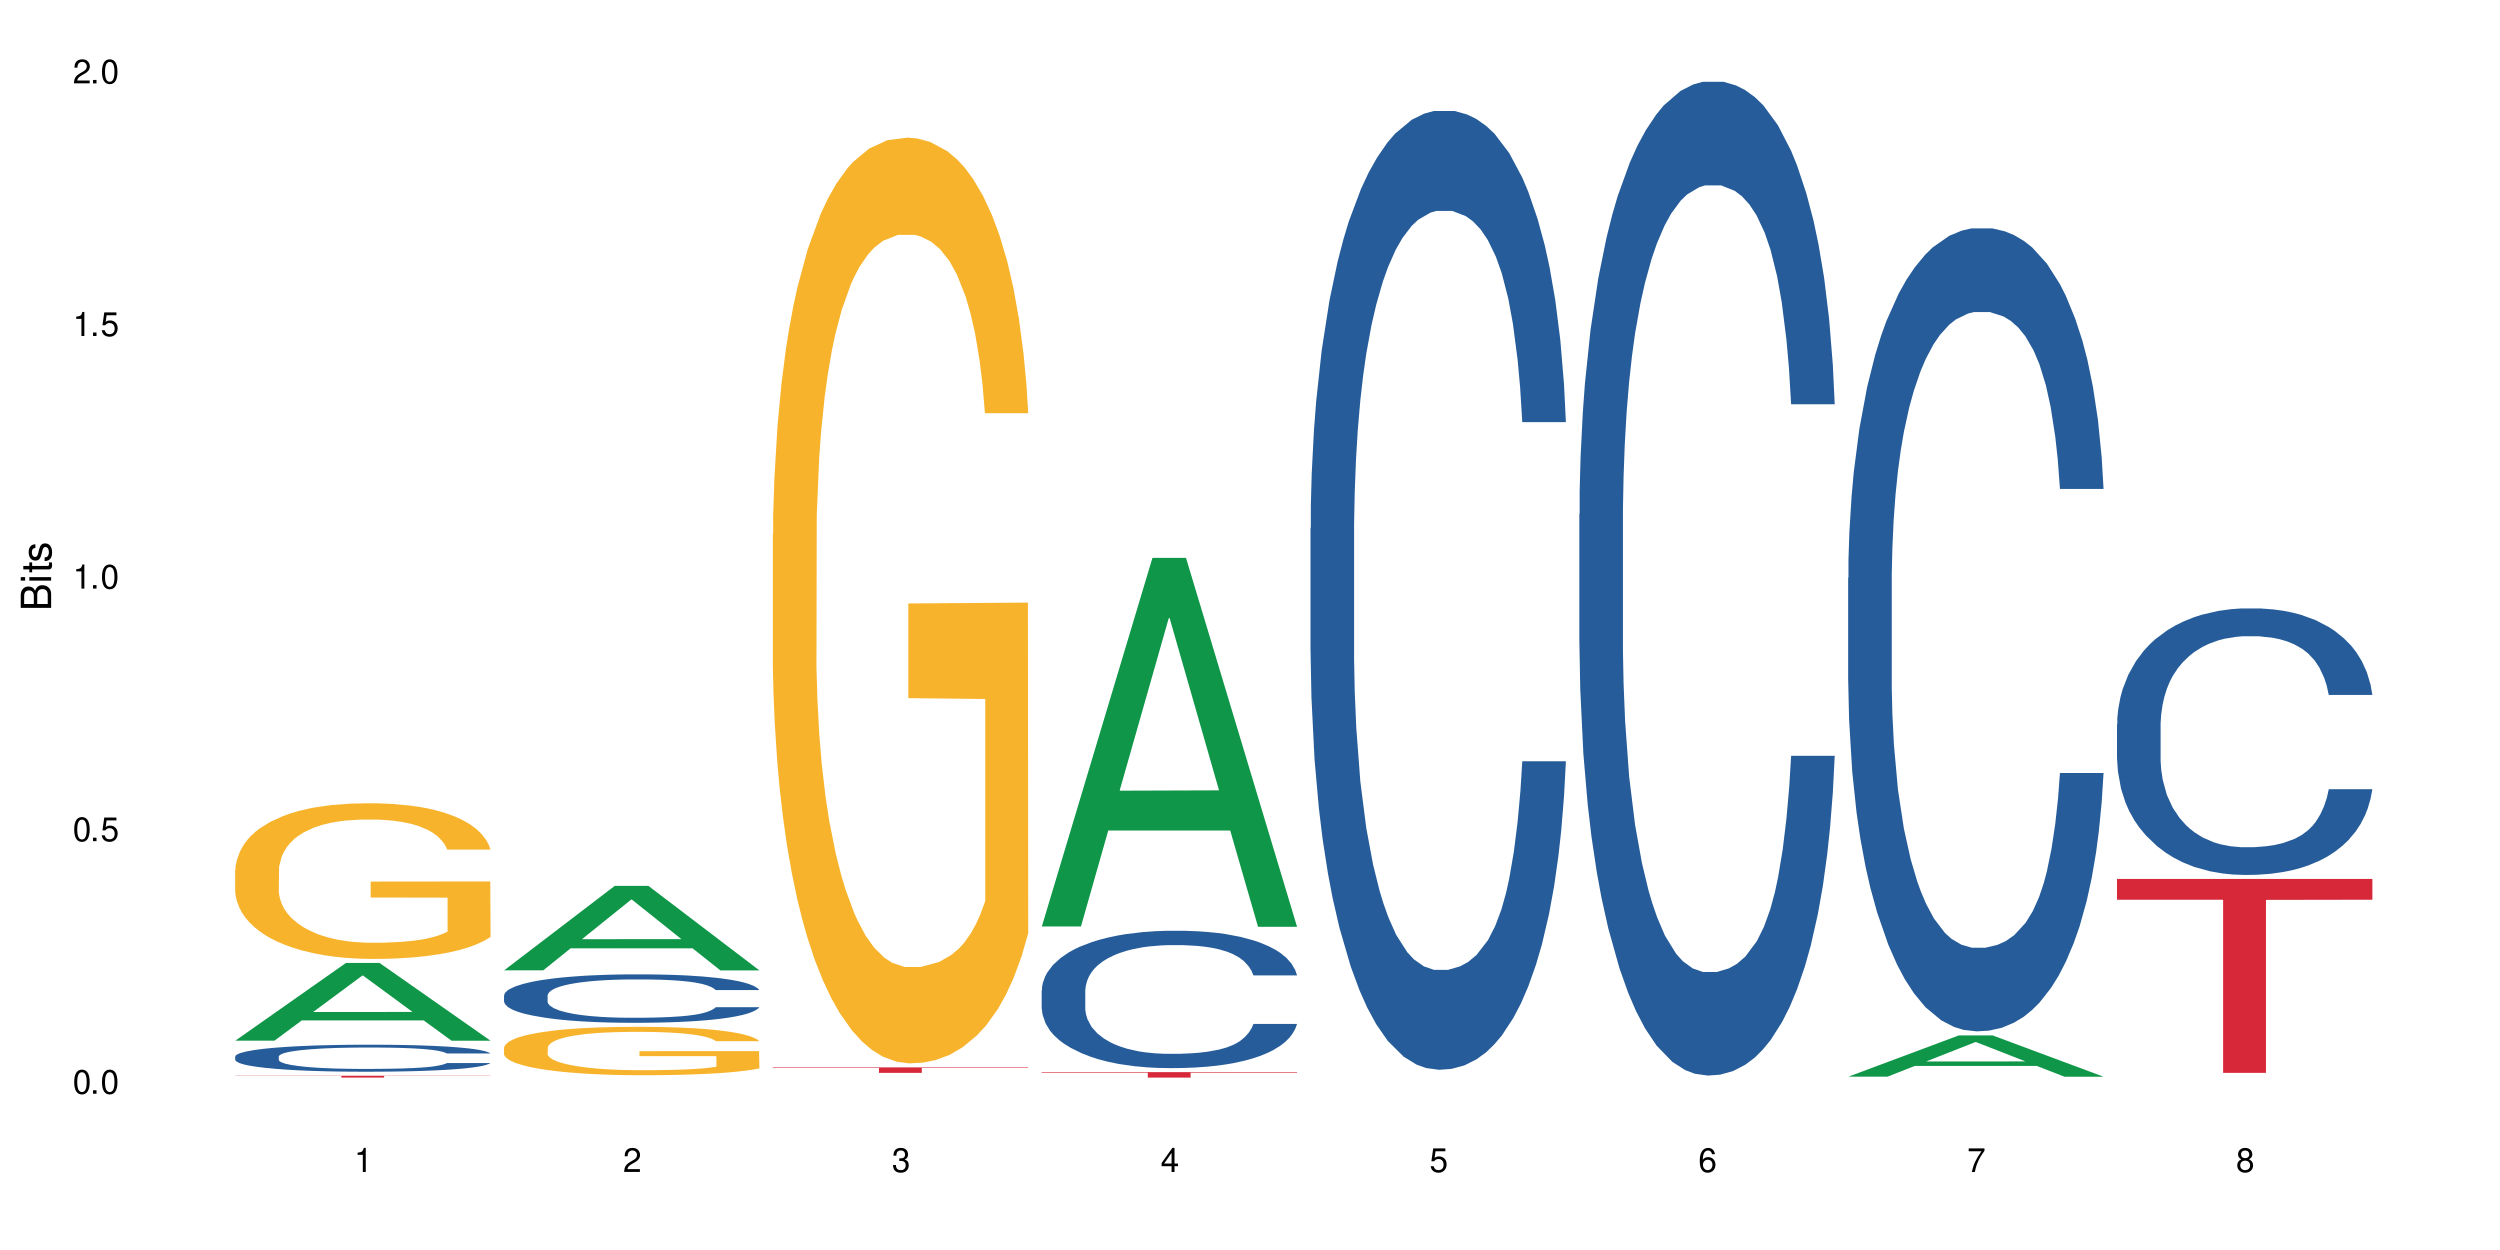 <?xml version="1.0" encoding="UTF-8"?>
<svg xmlns="http://www.w3.org/2000/svg" xmlns:xlink="http://www.w3.org/1999/xlink" width="720" height="360" viewBox="0 0 720 360">
<defs>
<g>
<g id="glyph-0-0">
</g>
<g id="glyph-0-1">
<path d="M 2.641 -6.938 C 2 -6.938 1.422 -6.656 1.078 -6.172 C 0.641 -5.562 0.406 -4.641 0.406 -3.359 C 0.406 -1.016 1.188 0.219 2.641 0.219 C 4.078 0.219 4.859 -1.016 4.859 -3.297 C 4.859 -4.641 4.656 -5.547 4.203 -6.172 C 3.844 -6.656 3.281 -6.938 2.641 -6.938 Z M 2.641 -6.188 C 3.547 -6.188 4 -5.25 4 -3.375 C 4 -1.406 3.562 -0.484 2.625 -0.484 C 1.734 -0.484 1.281 -1.438 1.281 -3.344 C 1.281 -5.25 1.734 -6.188 2.641 -6.188 Z M 2.641 -6.188 "/>
</g>
<g id="glyph-0-2">
<path d="M 1.828 -1 L 0.828 -1 L 0.828 0 L 1.828 0 Z M 1.828 -1 "/>
</g>
<g id="glyph-0-3">
<path d="M 4.562 -6.797 L 1.062 -6.797 L 0.547 -3.094 L 1.328 -3.094 C 1.719 -3.562 2.047 -3.734 2.578 -3.734 C 3.484 -3.734 4.062 -3.109 4.062 -2.094 C 4.062 -1.125 3.484 -0.531 2.578 -0.531 C 1.828 -0.531 1.375 -0.906 1.188 -1.672 L 0.328 -1.672 C 0.453 -1.109 0.547 -0.844 0.75 -0.594 C 1.125 -0.078 1.828 0.219 2.594 0.219 C 3.969 0.219 4.922 -0.781 4.922 -2.219 C 4.922 -3.562 4.031 -4.484 2.719 -4.484 C 2.25 -4.484 1.859 -4.359 1.469 -4.062 L 1.734 -5.969 L 4.562 -5.969 Z M 4.562 -6.797 "/>
</g>
<g id="glyph-0-4">
<path d="M 2.484 -4.938 L 2.484 0 L 3.328 0 L 3.328 -6.938 L 2.766 -6.938 C 2.469 -5.875 2.281 -5.734 0.984 -5.562 L 0.984 -4.938 Z M 2.484 -4.938 "/>
</g>
<g id="glyph-0-5">
<path d="M 4.859 -0.828 L 1.281 -0.828 C 1.359 -1.406 1.672 -1.781 2.5 -2.281 L 3.469 -2.828 C 4.406 -3.344 4.906 -4.062 4.906 -4.906 C 4.906 -5.484 4.672 -6.031 4.266 -6.406 C 3.859 -6.766 3.375 -6.938 2.719 -6.938 C 1.859 -6.938 1.219 -6.625 0.844 -6.031 C 0.609 -5.672 0.5 -5.234 0.484 -4.531 L 1.328 -4.531 C 1.359 -5.016 1.406 -5.281 1.531 -5.516 C 1.75 -5.938 2.188 -6.203 2.703 -6.203 C 3.469 -6.203 4.031 -5.641 4.031 -4.891 C 4.031 -4.344 3.719 -3.859 3.125 -3.516 L 2.234 -3 C 0.812 -2.172 0.406 -1.531 0.328 -0.016 L 4.859 -0.016 Z M 4.859 -0.828 "/>
</g>
<g id="glyph-0-6">
<path d="M 2.125 -3.188 L 2.578 -3.188 C 3.5 -3.188 3.984 -2.766 3.984 -1.922 C 3.984 -1.062 3.469 -0.531 2.594 -0.531 C 1.656 -0.531 1.203 -1 1.156 -2.016 L 0.312 -2.016 C 0.344 -1.453 0.438 -1.094 0.609 -0.781 C 0.953 -0.109 1.625 0.219 2.547 0.219 C 3.953 0.219 4.859 -0.625 4.859 -1.938 C 4.859 -2.828 4.516 -3.297 3.703 -3.594 C 4.344 -3.844 4.656 -4.328 4.656 -5.031 C 4.656 -6.219 3.875 -6.938 2.578 -6.938 C 1.203 -6.938 0.484 -6.172 0.453 -4.703 L 1.297 -4.703 C 1.312 -5.125 1.344 -5.359 1.453 -5.578 C 1.641 -5.969 2.062 -6.203 2.594 -6.203 C 3.344 -6.203 3.797 -5.75 3.797 -5 C 3.797 -4.516 3.609 -4.219 3.25 -4.047 C 3.016 -3.953 2.703 -3.922 2.125 -3.906 Z M 2.125 -3.188 "/>
</g>
<g id="glyph-0-7">
<path d="M 3.141 -1.672 L 3.141 0 L 3.984 0 L 3.984 -1.672 L 4.984 -1.672 L 4.984 -2.438 L 3.984 -2.438 L 3.984 -6.938 L 3.359 -6.938 L 0.266 -2.578 L 0.266 -1.672 Z M 3.141 -2.438 L 1 -2.438 L 3.141 -5.5 Z M 3.141 -2.438 "/>
</g>
<g id="glyph-0-8">
<path d="M 4.781 -5.125 C 4.609 -6.266 3.891 -6.938 2.844 -6.938 C 2.094 -6.938 1.422 -6.578 1.031 -5.953 C 0.594 -5.266 0.406 -4.422 0.406 -3.172 C 0.406 -2 0.578 -1.25 0.984 -0.641 C 1.359 -0.078 1.953 0.219 2.703 0.219 C 3.984 0.219 4.922 -0.75 4.922 -2.094 C 4.922 -3.375 4.062 -4.281 2.844 -4.281 C 2.172 -4.281 1.641 -4.031 1.281 -3.516 C 1.281 -5.234 1.828 -6.188 2.797 -6.188 C 3.391 -6.188 3.797 -5.797 3.938 -5.125 Z M 2.734 -3.531 C 3.547 -3.531 4.062 -2.953 4.062 -2.031 C 4.062 -1.156 3.484 -0.531 2.703 -0.531 C 1.922 -0.531 1.328 -1.188 1.328 -2.078 C 1.328 -2.938 1.906 -3.531 2.734 -3.531 Z M 2.734 -3.531 "/>
</g>
<g id="glyph-0-9">
<path d="M 4.984 -6.797 L 0.438 -6.797 L 0.438 -5.969 L 4.109 -5.969 C 2.5 -3.656 1.828 -2.234 1.328 0 L 2.219 0 C 2.594 -2.172 3.453 -4.047 4.984 -6.094 Z M 4.984 -6.797 "/>
</g>
<g id="glyph-0-10">
<path d="M 3.75 -3.656 C 4.469 -4.094 4.688 -4.438 4.688 -5.078 C 4.688 -6.172 3.844 -6.938 2.641 -6.938 C 1.438 -6.938 0.594 -6.172 0.594 -5.094 C 0.594 -4.438 0.812 -4.094 1.516 -3.656 C 0.734 -3.266 0.359 -2.703 0.359 -1.922 C 0.359 -0.656 1.281 0.219 2.641 0.219 C 3.984 0.219 4.922 -0.656 4.922 -1.922 C 4.922 -2.703 4.531 -3.266 3.75 -3.656 Z M 2.641 -6.188 C 3.359 -6.188 3.812 -5.75 3.812 -5.062 C 3.812 -4.406 3.344 -3.984 2.641 -3.984 C 1.922 -3.984 1.453 -4.406 1.453 -5.078 C 1.453 -5.75 1.922 -6.188 2.641 -6.188 Z M 2.641 -3.266 C 3.484 -3.266 4.062 -2.719 4.062 -1.906 C 4.062 -1.078 3.484 -0.531 2.625 -0.531 C 1.797 -0.531 1.219 -1.094 1.219 -1.906 C 1.219 -2.719 1.781 -3.266 2.641 -3.266 Z M 2.641 -3.266 "/>
</g>
<g id="glyph-1-0">
</g>
<g id="glyph-1-1">
<path d="M 0 -0.953 L 0 -4.891 C 0 -5.719 -0.234 -6.344 -0.734 -6.797 C -1.188 -7.234 -1.812 -7.469 -2.5 -7.469 C -3.547 -7.469 -4.188 -7 -4.625 -5.875 C -4.984 -6.688 -5.625 -7.094 -6.531 -7.094 C -7.172 -7.094 -7.734 -6.859 -8.141 -6.391 C -8.562 -5.922 -8.75 -5.344 -8.75 -4.5 L -8.75 -0.953 Z M -4.984 -2.062 L -7.766 -2.062 L -7.766 -4.219 C -7.766 -4.844 -7.688 -5.203 -7.453 -5.5 C -7.219 -5.812 -6.859 -5.969 -6.375 -5.969 C -5.891 -5.969 -5.531 -5.812 -5.297 -5.5 C -5.062 -5.203 -4.984 -4.844 -4.984 -4.219 Z M -0.984 -2.062 L -4 -2.062 L -4 -4.781 C -4 -5.766 -3.438 -6.359 -2.484 -6.359 C -1.547 -6.359 -0.984 -5.766 -0.984 -4.781 Z M -0.984 -2.062 "/>
</g>
<g id="glyph-1-2">
<path d="M -6.281 -1.797 L -6.281 -0.797 L 0 -0.797 L 0 -1.797 Z M -8.75 -1.797 L -8.75 -0.797 L -7.484 -0.797 L -7.484 -1.797 Z M -8.75 -1.797 "/>
</g>
<g id="glyph-1-3">
<path d="M -6.281 -3.047 L -6.281 -2.016 L -8.016 -2.016 L -8.016 -1.016 L -6.281 -1.016 L -6.281 -0.172 L -5.469 -0.172 L -5.469 -1.016 L -0.719 -1.016 C -0.078 -1.016 0.281 -1.453 0.281 -2.234 C 0.281 -2.5 0.25 -2.719 0.188 -3.047 L -0.641 -3.047 C -0.609 -2.906 -0.594 -2.766 -0.594 -2.562 C -0.594 -2.141 -0.719 -2.016 -1.156 -2.016 L -5.469 -2.016 L -5.469 -3.047 Z M -6.281 -3.047 "/>
</g>
<g id="glyph-1-4">
<path d="M -4.531 -5.25 C -5.766 -5.25 -6.469 -4.422 -6.469 -2.969 C -6.469 -1.516 -5.719 -0.562 -4.547 -0.562 C -3.562 -0.562 -3.094 -1.062 -2.734 -2.562 L -2.516 -3.484 C -2.344 -4.188 -2.094 -4.469 -1.641 -4.469 C -1.047 -4.469 -0.641 -3.875 -0.641 -3 C -0.641 -2.453 -0.797 -2 -1.062 -1.75 C -1.25 -1.594 -1.422 -1.531 -1.875 -1.469 L -1.875 -0.406 C -0.422 -0.453 0.281 -1.266 0.281 -2.922 C 0.281 -4.5 -0.5 -5.516 -1.719 -5.516 C -2.656 -5.516 -3.172 -4.984 -3.469 -3.734 L -3.703 -2.766 C -3.891 -1.953 -4.156 -1.609 -4.594 -1.609 C -5.188 -1.609 -5.547 -2.125 -5.547 -2.938 C -5.547 -3.75 -5.203 -4.172 -4.531 -4.203 Z M -4.531 -5.25 "/>
</g>
</g>
</defs>
<rect x="-72" y="-36" width="864" height="432" fill="rgb(100%, 100%, 100%)" fill-opacity="1"/>
<path fill-rule="nonzero" fill="rgb(6.275%, 58.824%, 28.235%)" fill-opacity="1" d="M 67.73 299.711 L 67.809 299.688 L 99.637 277.324 L 109.301 277.324 L 141.281 299.73 L 130.047 299.73 L 122.031 293.883 L 86.906 293.883 L 79.047 299.711 L 67.73 299.711 L 90.285 291.461 L 118.809 291.441 L 104.586 280.984 L 104.43 280.965 L 104.27 281.027 L 90.207 291.441 L 90.285 291.461 Z M 67.73 299.711 "/>
<path fill-rule="nonzero" fill="rgb(14.51%, 36.078%, 60%)" fill-opacity="1" d="M 67.73 304.266 L 67.82 304.258 L 67.82 304.086 L 68.09 303.816 L 68.719 303.477 L 69.344 303.242 L 70.961 302.824 L 73.203 302.418 L 75.535 302.105 L 77.238 301.922 L 78.766 301.777 L 82.262 301.516 L 84.504 301.379 L 86.926 301.258 L 89.887 301.137 L 92.039 301.066 L 96.883 300.953 L 100.469 300.902 L 103.25 300.883 L 109.262 300.883 L 112.848 300.91 L 115.449 300.945 L 118.32 301.004 L 120.742 301.066 L 124.957 301.223 L 128.727 301.422 L 130.43 301.535 L 133.121 301.758 L 135.184 301.969 L 136.617 302.156 L 138.234 302.418 L 139.668 302.738 L 140.746 303.102 L 141.281 303.406 L 128.727 303.406 L 128.098 303.121 L 127.379 302.902 L 126.035 302.609 L 124.688 302.402 L 122.805 302.195 L 121.102 302.062 L 118.77 301.926 L 116.707 301.844 L 114.555 301.777 L 112.488 301.734 L 108.543 301.691 L 103.969 301.691 L 102.266 301.707 L 98.766 301.766 L 96.883 301.812 L 94.191 301.914 L 92.309 302.004 L 90.066 302.148 L 88.539 302.27 L 86.656 302.453 L 85.312 302.617 L 83.785 302.852 L 82.891 303.027 L 82.082 303.227 L 81.363 303.461 L 80.828 303.711 L 80.469 303.973 L 80.289 304.23 L 80.289 305.332 L 80.469 305.586 L 80.918 305.887 L 82.082 306.32 L 83.785 306.695 L 85.762 306.992 L 87.645 307.207 L 88.719 307.305 L 90.156 307.418 L 92.398 307.562 L 95.629 307.703 L 97.512 307.762 L 100.383 307.816 L 103.34 307.848 L 107.289 307.848 L 110.785 307.816 L 113.117 307.781 L 115.539 307.727 L 118.859 307.605 L 120.922 307.492 L 122.715 307.355 L 124.062 307.223 L 124.957 307.105 L 126.305 306.887 L 127.379 306.645 L 128.188 306.398 L 128.727 306.156 L 141.281 306.156 L 140.746 306.438 L 139.938 306.715 L 139.129 306.922 L 137.875 307.172 L 136.441 307.391 L 134.375 307.641 L 132.672 307.805 L 130.43 307.98 L 128.367 308.117 L 126.125 308.238 L 122.805 308.379 L 120.652 308.449 L 118.32 308.516 L 115.539 308.57 L 112.043 308.621 L 108.273 308.648 L 104.777 308.656 L 101.008 308.641 L 98.227 308.613 L 94.551 308.551 L 89.977 308.422 L 86.656 308.285 L 84.055 308.152 L 81.812 308.008 L 79.301 307.816 L 76.074 307.504 L 74.098 307.262 L 72.754 307.062 L 71.23 306.789 L 70.152 306.539 L 68.898 306.141 L 68 305.637 L 67.73 305.246 Z M 67.73 304.266 "/>
<path fill-rule="nonzero" fill="rgb(96.863%, 70.196%, 16.863%)" fill-opacity="1" d="M 67.73 250.539 L 67.82 250.496 L 67.82 249.676 L 68.18 247.836 L 69.078 245.297 L 70.242 243.207 L 71.5 241.57 L 72.305 240.711 L 73.652 239.48 L 74.816 238.578 L 77.777 236.738 L 81.543 235.016 L 83.609 234.281 L 85.941 233.582 L 89.258 232.805 L 90.785 232.52 L 95.449 231.863 L 100.738 231.453 L 106.57 231.332 L 109.262 231.371 L 112.938 231.535 L 117.961 231.988 L 120.832 232.395 L 123.074 232.805 L 125.406 233.34 L 128.277 234.156 L 130.969 235.141 L 133.121 236.121 L 135.273 237.352 L 137.066 238.66 L 138.594 240.094 L 139.938 241.816 L 140.746 243.25 L 141.281 244.68 L 128.816 244.68 L 128.098 243.25 L 127.289 242.141 L 125.945 240.793 L 124.598 239.809 L 123.254 239.031 L 120.742 237.965 L 118.59 237.309 L 115.898 236.738 L 113.297 236.367 L 110.336 236.121 L 108.543 236.039 L 103.789 236.039 L 99.484 236.328 L 96.973 236.656 L 95.18 236.984 L 92.668 237.598 L 91.141 238.09 L 90.246 238.414 L 87.555 239.684 L 85.762 240.832 L 84.773 241.609 L 83.52 242.84 L 82.621 243.945 L 81.633 245.582 L 81.098 246.812 L 80.379 249.594 L 80.289 256.965 L 80.559 258.523 L 81.098 260.203 L 81.812 261.676 L 82.891 263.23 L 83.965 264.418 L 85.852 266.016 L 87.465 267.082 L 88.719 267.777 L 91.141 268.883 L 92.129 269.25 L 94.461 269.988 L 96.883 270.562 L 99.844 271.055 L 102.086 271.301 L 105.672 271.504 L 110.246 271.504 L 115.629 271.258 L 119.039 270.93 L 121.371 270.602 L 122.895 270.316 L 124.777 269.867 L 126.125 269.457 L 127.379 269.004 L 128.906 268.309 L 128.906 258.523 L 106.75 258.48 L 106.75 253.895 L 141.195 253.855 L 141.281 269.867 L 139.398 270.973 L 137.066 272.035 L 134.824 272.855 L 132.492 273.551 L 129.176 274.328 L 126.484 274.82 L 122.355 275.395 L 118.59 275.762 L 114.645 276.008 L 111.145 276.133 L 107.02 276.172 L 103.34 276.09 L 99.395 275.844 L 96.254 275.516 L 93.383 275.105 L 90.516 274.574 L 86.926 273.715 L 84.594 273.02 L 82.172 272.16 L 79.75 271.137 L 77.598 270.031 L 76.164 269.168 L 74.727 268.188 L 73.203 266.957 L 71.766 265.566 L 70.691 264.297 L 69.703 262.863 L 68.988 261.512 L 68.27 259.668 L 67.91 258.195 L 67.73 256.926 Z M 67.73 250.539 "/>
<path fill-rule="nonzero" fill="rgb(83.922%, 15.686%, 22.353%)" fill-opacity="1" d="M 67.73 309.809 L 141.281 309.809 L 141.281 309.867 L 110.629 309.867 L 110.629 310.344 L 98.297 310.344 L 98.297 309.867 L 67.73 309.867 Z M 67.73 309.809 "/>
<path fill-rule="nonzero" fill="rgb(6.275%, 58.824%, 28.235%)" fill-opacity="1" d="M 145.156 279.449 L 145.234 279.426 L 177.059 255.121 L 186.723 255.121 L 218.707 279.473 L 207.469 279.473 L 199.453 273.117 L 164.328 273.117 L 156.469 279.449 L 145.156 279.449 L 167.707 270.488 L 196.23 270.465 L 182.008 259.102 L 181.852 259.078 L 181.695 259.148 L 167.629 270.465 L 167.707 270.488 Z M 145.156 279.449 "/>
<path fill-rule="nonzero" fill="rgb(14.51%, 36.078%, 60%)" fill-opacity="1" d="M 145.156 286.691 L 145.242 286.68 L 145.242 286.371 L 145.512 285.887 L 146.141 285.277 L 146.77 284.855 L 148.383 284.105 L 150.625 283.379 L 152.957 282.816 L 154.664 282.484 L 156.188 282.23 L 159.684 281.758 L 161.93 281.516 L 164.352 281.301 L 167.309 281.082 L 169.461 280.953 L 174.305 280.75 L 177.895 280.66 L 180.676 280.625 L 186.684 280.625 L 190.273 280.676 L 192.875 280.738 L 195.742 280.84 L 198.164 280.953 L 202.383 281.234 L 206.148 281.594 L 207.852 281.797 L 210.543 282.191 L 212.605 282.574 L 214.043 282.906 L 215.656 283.379 L 217.094 283.949 L 218.168 284.602 L 218.707 285.148 L 206.148 285.148 L 205.52 284.641 L 204.805 284.242 L 203.457 283.723 L 202.113 283.352 L 200.23 282.98 L 198.523 282.738 L 196.191 282.496 L 194.129 282.344 L 191.977 282.23 L 189.914 282.152 L 185.969 282.078 L 181.391 282.078 L 179.688 282.102 L 176.191 282.203 L 174.305 282.293 L 171.613 282.473 L 169.73 282.637 L 167.488 282.895 L 165.965 283.109 L 164.082 283.441 L 162.734 283.734 L 161.211 284.156 L 160.312 284.473 L 159.508 284.832 L 158.789 285.25 L 158.25 285.695 L 157.891 286.168 L 157.711 286.629 L 157.711 288.602 L 157.891 289.062 L 158.34 289.598 L 159.508 290.375 L 161.211 291.051 L 163.184 291.586 L 165.066 291.969 L 166.145 292.148 L 167.578 292.352 L 169.82 292.605 L 173.051 292.859 L 174.934 292.961 L 177.805 293.066 L 180.766 293.117 L 184.711 293.117 L 188.211 293.066 L 190.543 293 L 192.965 292.898 L 196.281 292.684 L 198.344 292.477 L 200.141 292.234 L 201.484 291.992 L 202.383 291.789 L 203.727 291.395 L 204.805 290.961 L 205.609 290.516 L 206.148 290.082 L 218.707 290.082 L 218.168 290.594 L 217.359 291.09 L 216.555 291.457 L 215.297 291.906 L 213.863 292.301 L 211.801 292.746 L 210.094 293.039 L 207.852 293.359 L 205.789 293.602 L 203.547 293.816 L 200.23 294.07 L 198.074 294.199 L 195.742 294.312 L 192.965 294.418 L 189.465 294.504 L 185.699 294.555 L 182.199 294.57 L 178.434 294.543 L 175.652 294.492 L 171.973 294.379 L 167.398 294.148 L 164.082 293.906 L 161.48 293.664 L 159.238 293.41 L 156.727 293.066 L 153.496 292.504 L 151.523 292.07 L 150.176 291.715 L 148.652 291.215 L 147.574 290.77 L 146.32 290.055 L 145.422 289.152 L 145.156 288.449 Z M 145.156 286.691 "/>
<path fill-rule="nonzero" fill="rgb(96.863%, 70.196%, 16.863%)" fill-opacity="1" d="M 145.156 301.695 L 145.242 301.68 L 145.242 301.426 L 145.602 300.852 L 146.5 300.062 L 147.664 299.414 L 148.922 298.906 L 149.73 298.637 L 151.074 298.254 L 152.242 297.977 L 155.199 297.402 L 158.969 296.867 L 161.031 296.637 L 163.363 296.422 L 166.684 296.18 L 168.207 296.09 L 172.871 295.887 L 178.164 295.758 L 183.992 295.723 L 186.684 295.734 L 190.363 295.785 L 195.387 295.926 L 198.254 296.051 L 200.496 296.18 L 202.828 296.344 L 205.699 296.598 L 208.391 296.906 L 210.543 297.211 L 212.695 297.594 L 214.492 298 L 216.016 298.445 L 217.359 298.98 L 218.168 299.426 L 218.707 299.871 L 206.238 299.871 L 205.52 299.426 L 204.715 299.082 L 203.367 298.664 L 202.023 298.355 L 200.676 298.113 L 198.164 297.785 L 196.012 297.582 L 193.32 297.402 L 190.723 297.289 L 187.762 297.211 L 185.969 297.184 L 181.211 297.184 L 176.906 297.273 L 174.395 297.375 L 172.602 297.477 L 170.09 297.668 L 168.566 297.82 L 167.668 297.926 L 164.977 298.32 L 163.184 298.676 L 162.195 298.918 L 160.941 299.301 L 160.043 299.645 L 159.059 300.152 L 158.52 300.535 L 157.801 301.402 L 157.711 303.691 L 157.98 304.176 L 158.52 304.699 L 159.238 305.156 L 160.312 305.641 L 161.391 306.012 L 163.273 306.508 L 164.887 306.84 L 166.145 307.055 L 168.566 307.398 L 169.551 307.516 L 171.883 307.742 L 174.305 307.922 L 177.266 308.074 L 179.508 308.152 L 183.098 308.215 L 187.672 308.215 L 193.055 308.137 L 196.461 308.035 L 198.793 307.934 L 200.32 307.844 L 202.203 307.703 L 203.547 307.578 L 204.805 307.438 L 206.328 307.223 L 206.328 304.176 L 184.172 304.164 L 184.172 302.738 L 218.617 302.727 L 218.707 307.703 L 216.824 308.047 L 214.492 308.379 L 212.25 308.633 L 209.918 308.852 L 206.598 309.094 L 203.906 309.246 L 199.781 309.426 L 196.012 309.539 L 192.066 309.613 L 188.566 309.652 L 184.441 309.668 L 180.766 309.641 L 176.816 309.562 L 173.68 309.461 L 170.809 309.336 L 167.938 309.168 L 164.352 308.902 L 162.016 308.684 L 159.594 308.418 L 157.172 308.098 L 155.02 307.754 L 153.586 307.488 L 152.152 307.184 L 150.625 306.801 L 149.191 306.367 L 148.113 305.973 L 147.129 305.527 L 146.41 305.105 L 145.691 304.535 L 145.332 304.074 L 145.156 303.68 Z M 145.156 301.695 "/>
<path fill-rule="nonzero" fill="rgb(96.863%, 70.196%, 16.863%)" fill-opacity="1" d="M 222.578 153.828 L 222.668 153.586 L 222.668 148.715 L 223.027 137.758 L 223.922 122.66 L 225.09 110.242 L 226.344 100.504 L 227.152 95.391 L 228.496 88.086 L 229.664 82.73 L 232.625 71.773 L 236.391 61.547 L 238.453 57.164 L 240.785 53.023 L 244.105 48.398 L 245.629 46.691 L 250.293 42.797 L 255.586 40.363 L 261.418 39.633 L 264.109 39.875 L 267.785 40.848 L 272.809 43.527 L 275.68 45.961 L 277.922 48.398 L 280.254 51.562 L 283.125 56.434 L 285.816 62.277 L 287.969 68.121 L 290.121 75.426 L 291.914 83.215 L 293.438 91.738 L 294.785 101.965 L 295.59 110.488 L 296.129 119.008 L 283.66 119.008 L 282.945 110.488 L 282.137 103.914 L 280.793 95.879 L 279.445 90.035 L 278.102 85.406 L 275.59 79.078 L 273.438 75.18 L 270.746 71.773 L 268.145 69.582 L 265.184 68.121 L 263.391 67.633 L 258.637 67.633 L 254.332 69.336 L 251.82 71.285 L 250.023 73.234 L 247.512 76.887 L 245.988 79.809 L 245.094 81.754 L 242.402 89.305 L 240.605 96.121 L 239.621 100.746 L 238.363 108.051 L 237.469 114.625 L 236.48 124.367 L 235.941 131.672 L 235.227 148.227 L 235.137 192.059 L 235.406 201.309 L 235.941 211.293 L 236.66 220.059 L 237.738 229.312 L 238.812 236.371 L 240.695 245.867 L 242.312 252.199 L 243.566 256.34 L 245.988 262.914 L 246.977 265.105 L 249.309 269.488 L 251.73 272.895 L 254.691 275.816 L 256.934 277.277 L 260.52 278.496 L 265.094 278.496 L 270.477 277.035 L 273.887 275.086 L 276.219 273.141 L 277.742 271.434 L 279.625 268.758 L 280.973 266.32 L 282.227 263.645 L 283.75 259.504 L 283.75 201.309 L 261.598 201.066 L 261.598 173.793 L 296.039 173.551 L 296.129 268.758 L 294.246 275.332 L 291.914 281.66 L 289.672 286.531 L 287.34 290.672 L 284.02 295.297 L 281.328 298.219 L 277.203 301.629 L 273.438 303.82 L 269.488 305.281 L 265.992 306.012 L 261.867 306.254 L 258.188 305.766 L 254.242 304.305 L 251.102 302.359 L 248.23 299.922 L 245.359 296.758 L 241.773 291.645 L 239.441 287.504 L 237.02 282.391 L 234.598 276.305 L 232.445 269.73 L 231.008 264.617 L 229.574 258.773 L 228.051 251.469 L 226.613 243.191 L 225.539 235.641 L 224.551 227.121 L 223.832 219.086 L 223.117 208.129 L 222.758 199.363 L 222.578 191.812 Z M 222.578 153.828 "/>
<path fill-rule="nonzero" fill="rgb(83.922%, 15.686%, 22.353%)" fill-opacity="1" d="M 222.578 307.406 L 296.129 307.406 L 296.129 307.574 L 265.477 307.574 L 265.477 308.98 L 253.141 308.98 L 253.141 307.578 L 252.965 307.574 L 222.578 307.574 Z M 222.578 307.406 "/>
<path fill-rule="nonzero" fill="rgb(6.275%, 58.824%, 28.235%)" fill-opacity="1" d="M 300 266.828 L 300.078 266.727 L 331.906 160.668 L 341.57 160.668 L 373.555 266.926 L 362.316 266.926 L 354.301 239.191 L 319.176 239.191 L 311.316 266.828 L 300 266.828 L 322.555 227.715 L 351.078 227.617 L 336.855 178.031 L 336.699 177.93 L 336.543 178.23 L 322.477 227.617 L 322.555 227.715 Z M 300 266.828 "/>
<path fill-rule="nonzero" fill="rgb(14.51%, 36.078%, 60%)" fill-opacity="1" d="M 300 285.285 L 300.09 285.246 L 300.09 284.379 L 300.359 283.008 L 300.988 281.273 L 301.617 280.078 L 303.23 277.945 L 305.473 275.887 L 307.805 274.297 L 309.508 273.355 L 311.035 272.633 L 314.531 271.297 L 316.773 270.609 L 319.195 269.996 L 322.156 269.379 L 324.309 269.02 L 329.152 268.441 L 332.742 268.188 L 335.52 268.078 L 341.531 268.078 L 345.117 268.223 L 347.719 268.402 L 350.59 268.691 L 353.012 269.02 L 357.227 269.812 L 360.996 270.824 L 362.699 271.402 L 365.391 272.523 L 367.453 273.609 L 368.891 274.547 L 370.504 275.887 L 371.938 277.512 L 373.016 279.355 L 373.555 280.91 L 360.996 280.91 L 360.367 279.465 L 359.648 278.344 L 358.305 276.863 L 356.961 275.812 L 355.074 274.766 L 353.371 274.078 L 351.039 273.391 L 348.977 272.957 L 346.824 272.633 L 344.762 272.418 L 340.812 272.199 L 336.238 272.199 L 334.535 272.273 L 331.035 272.562 L 329.152 272.812 L 326.461 273.32 L 324.578 273.789 L 322.336 274.512 L 320.812 275.129 L 318.926 276.066 L 317.582 276.898 L 316.059 278.09 L 315.16 278.996 L 314.352 280.008 L 313.637 281.199 L 313.098 282.465 L 312.738 283.801 L 312.559 285.102 L 312.559 290.707 L 312.738 292.008 L 313.188 293.523 L 314.352 295.73 L 316.059 297.645 L 318.031 299.164 L 319.914 300.246 L 320.992 300.754 L 322.426 301.332 L 324.668 302.055 L 327.898 302.777 L 329.781 303.066 L 332.652 303.355 L 335.609 303.5 L 339.559 303.5 L 343.055 303.355 L 345.387 303.176 L 347.809 302.887 L 351.129 302.273 L 353.191 301.695 L 354.984 301.008 L 356.332 300.32 L 357.227 299.742 L 358.574 298.621 L 359.648 297.391 L 360.457 296.129 L 360.996 294.898 L 373.555 294.898 L 373.016 296.344 L 372.207 297.754 L 371.402 298.801 L 370.145 300.066 L 368.711 301.188 L 366.645 302.453 L 364.941 303.285 L 362.699 304.188 L 360.637 304.875 L 358.395 305.488 L 355.074 306.211 L 352.922 306.574 L 350.59 306.898 L 347.809 307.188 L 344.312 307.441 L 340.543 307.586 L 337.047 307.621 L 333.277 307.551 L 330.5 307.406 L 326.82 307.078 L 322.246 306.43 L 318.926 305.742 L 316.324 305.055 L 314.082 304.332 L 311.57 303.355 L 308.344 301.766 L 306.371 300.535 L 305.023 299.523 L 303.5 298.117 L 302.422 296.852 L 301.168 294.824 L 300.27 292.262 L 300 290.273 Z M 300 285.285 "/>
<path fill-rule="nonzero" fill="rgb(83.922%, 15.686%, 22.353%)" fill-opacity="1" d="M 300 308.773 L 373.555 308.773 L 373.555 308.941 L 342.898 308.941 L 342.898 310.344 L 330.566 310.344 L 330.566 308.945 L 330.387 308.941 L 300 308.941 Z M 300 308.773 "/>
<path fill-rule="nonzero" fill="rgb(14.51%, 36.078%, 60%)" fill-opacity="1" d="M 377.426 152.117 L 377.516 151.863 L 377.516 145.805 L 377.781 136.215 L 378.41 124.098 L 379.039 115.77 L 380.652 100.879 L 382.895 86.492 L 385.227 75.383 L 386.934 68.82 L 388.457 63.773 L 391.957 54.434 L 394.199 49.641 L 396.621 45.348 L 399.578 41.059 L 401.734 38.535 L 406.574 34.496 L 410.164 32.727 L 412.945 31.973 L 418.953 31.973 L 422.543 32.98 L 425.145 34.242 L 428.016 36.262 L 430.438 38.535 L 434.652 44.086 L 438.418 51.152 L 440.125 55.191 L 442.812 63.016 L 444.879 70.59 L 446.312 77.152 L 447.926 86.492 L 449.363 97.848 L 450.438 110.723 L 450.977 121.574 L 438.418 121.574 L 437.789 111.48 L 437.074 103.652 L 435.727 93.305 L 434.383 85.984 L 432.5 78.664 L 430.793 73.871 L 428.461 69.074 L 426.398 66.047 L 424.246 63.773 L 422.184 62.258 L 418.238 60.746 L 413.664 60.746 L 411.957 61.25 L 408.461 63.27 L 406.574 65.035 L 403.887 68.57 L 402 71.852 L 399.758 76.898 L 398.234 81.191 L 396.352 87.754 L 395.004 93.559 L 393.48 101.887 L 392.582 108.195 L 391.777 115.266 L 391.059 123.594 L 390.52 132.43 L 390.16 141.766 L 389.98 150.855 L 389.98 189.977 L 390.16 199.062 L 390.609 209.664 L 391.777 225.062 L 393.48 238.438 L 395.453 249.039 L 397.336 256.609 L 398.414 260.145 L 399.848 264.184 L 402.09 269.23 L 405.32 274.281 L 407.203 276.297 L 410.074 278.316 L 413.035 279.328 L 416.98 279.328 L 420.48 278.316 L 422.812 277.055 L 425.234 275.035 L 428.551 270.746 L 430.613 266.707 L 432.41 261.91 L 433.754 257.117 L 434.652 253.078 L 435.996 245.254 L 437.074 236.672 L 437.879 227.836 L 438.418 219.254 L 450.977 219.254 L 450.438 229.352 L 449.633 239.195 L 448.824 246.516 L 447.566 255.348 L 446.133 263.172 L 444.07 272.008 L 442.367 277.812 L 440.125 284.125 L 438.059 288.918 L 435.816 293.211 L 432.5 298.258 L 430.348 300.781 L 428.016 303.055 L 425.234 305.074 L 421.734 306.84 L 417.969 307.848 L 414.469 308.102 L 410.703 307.598 L 407.922 306.586 L 404.242 304.316 L 399.668 299.773 L 396.352 294.977 L 393.75 290.18 L 391.508 285.133 L 388.996 278.316 L 385.766 267.211 L 383.793 258.629 L 382.449 251.562 L 380.922 241.719 L 379.848 232.887 L 378.59 218.75 L 377.695 200.828 L 377.426 186.949 Z M 377.426 152.117 "/>
<path fill-rule="nonzero" fill="rgb(14.51%, 36.078%, 60%)" fill-opacity="1" d="M 454.848 148.09 L 454.938 147.828 L 454.938 141.551 L 455.207 131.609 L 455.836 119.051 L 456.461 110.418 L 458.078 94.984 L 460.32 80.07 L 462.652 68.559 L 464.355 61.758 L 465.879 56.523 L 469.379 46.844 L 471.621 41.875 L 474.043 37.426 L 477.004 32.98 L 479.156 30.363 L 484 26.18 L 487.586 24.348 L 490.367 23.562 L 496.379 23.562 L 499.965 24.609 L 502.566 25.918 L 505.438 28.008 L 507.859 30.363 L 512.074 36.121 L 515.844 43.445 L 517.547 47.629 L 520.238 55.742 L 522.301 63.59 L 523.734 70.391 L 525.352 80.07 L 526.785 91.844 L 527.863 105.184 L 528.398 116.434 L 515.844 116.434 L 515.215 105.969 L 514.496 97.859 L 513.152 87.133 L 511.805 79.547 L 509.922 71.961 L 508.219 66.988 L 505.887 62.02 L 503.824 58.879 L 501.672 56.523 L 499.605 54.957 L 495.66 53.387 L 491.086 53.387 L 489.383 53.91 L 485.883 56.004 L 484 57.832 L 481.309 61.496 L 479.426 64.898 L 477.184 70.129 L 475.656 74.578 L 473.773 81.379 L 472.43 87.395 L 470.902 96.027 L 470.008 102.57 L 469.199 109.895 L 468.48 118.527 L 467.945 127.684 L 467.586 137.363 L 467.406 146.781 L 467.406 187.332 L 467.586 196.75 L 468.035 207.738 L 469.199 223.695 L 470.902 237.562 L 472.879 248.551 L 474.762 256.398 L 475.836 260.059 L 477.273 264.246 L 479.516 269.48 L 482.742 274.711 L 484.629 276.805 L 487.496 278.898 L 490.457 279.941 L 494.406 279.941 L 497.902 278.898 L 500.234 277.59 L 502.656 275.496 L 505.977 271.047 L 508.039 266.863 L 509.832 261.891 L 511.18 256.922 L 512.074 252.734 L 513.422 244.625 L 514.496 235.73 L 515.305 226.574 L 515.844 217.68 L 528.398 217.68 L 527.863 228.145 L 527.055 238.348 L 526.246 245.934 L 524.992 255.09 L 523.555 263.199 L 521.492 272.355 L 519.789 278.375 L 517.547 284.914 L 515.484 289.883 L 513.242 294.332 L 509.922 299.562 L 507.77 302.18 L 505.438 304.535 L 502.656 306.629 L 499.16 308.457 L 495.391 309.504 L 491.895 309.766 L 488.125 309.242 L 485.344 308.199 L 481.668 305.844 L 477.094 301.133 L 473.773 296.164 L 471.172 291.191 L 468.93 285.961 L 466.418 278.898 L 463.191 267.387 L 461.215 258.492 L 459.871 251.164 L 458.348 240.961 L 457.27 231.805 L 456.016 217.156 L 455.117 198.582 L 454.848 184.191 Z M 454.848 148.09 "/>
<path fill-rule="nonzero" fill="rgb(6.275%, 58.824%, 28.235%)" fill-opacity="1" d="M 532.27 310.086 L 532.352 310.074 L 564.176 298.188 L 573.84 298.188 L 605.824 310.098 L 594.586 310.098 L 586.57 306.988 L 551.445 306.988 L 543.586 310.086 L 532.27 310.086 L 554.824 305.703 L 583.348 305.691 L 569.125 300.133 L 568.969 300.121 L 568.812 300.156 L 554.746 305.691 L 554.824 305.703 Z M 532.27 310.086 "/>
<path fill-rule="nonzero" fill="rgb(14.51%, 36.078%, 60%)" fill-opacity="1" d="M 532.27 166.398 L 532.359 166.188 L 532.359 161.113 L 532.629 153.078 L 533.258 142.934 L 533.887 135.957 L 535.5 123.484 L 537.742 111.438 L 540.074 102.137 L 541.777 96.641 L 543.305 92.41 L 546.801 84.59 L 549.043 80.574 L 551.465 76.98 L 554.426 73.387 L 556.578 71.273 L 561.422 67.891 L 565.012 66.41 L 567.793 65.777 L 573.801 65.777 L 577.391 66.621 L 579.992 67.68 L 582.859 69.371 L 585.281 71.273 L 589.5 75.922 L 593.266 81.84 L 594.969 85.223 L 597.66 91.777 L 599.723 98.117 L 601.16 103.613 L 602.773 111.438 L 604.207 120.949 L 605.285 131.73 L 605.824 140.82 L 593.266 140.82 L 592.637 132.363 L 591.922 125.812 L 590.574 117.145 L 589.23 111.012 L 587.344 104.883 L 585.641 100.867 L 583.309 96.852 L 581.246 94.312 L 579.094 92.41 L 577.031 91.145 L 573.082 89.875 L 568.508 89.875 L 566.805 90.297 L 563.305 91.988 L 561.422 93.469 L 558.73 96.426 L 556.848 99.176 L 554.605 103.402 L 553.082 106.996 L 551.199 112.492 L 549.852 117.355 L 548.328 124.332 L 547.43 129.617 L 546.621 135.535 L 545.906 142.512 L 545.367 149.91 L 545.008 157.73 L 544.828 165.34 L 544.828 198.105 L 545.008 205.715 L 545.457 214.594 L 546.621 227.488 L 548.328 238.691 L 550.301 247.57 L 552.184 253.914 L 553.262 256.871 L 554.695 260.254 L 556.938 264.48 L 560.168 268.711 L 562.051 270.402 L 564.922 272.094 L 567.883 272.938 L 571.828 272.938 L 575.324 272.094 L 577.656 271.035 L 580.078 269.344 L 583.398 265.75 L 585.461 262.367 L 587.254 258.352 L 588.602 254.336 L 589.5 250.953 L 590.844 244.398 L 591.922 237.211 L 592.727 229.812 L 593.266 222.625 L 605.824 222.625 L 605.285 231.082 L 604.477 239.328 L 603.672 245.457 L 602.414 252.855 L 600.98 259.41 L 598.918 266.809 L 597.211 271.668 L 594.969 276.953 L 592.906 280.969 L 590.664 284.562 L 587.344 288.793 L 585.191 290.906 L 582.859 292.809 L 580.078 294.5 L 576.582 295.98 L 572.816 296.824 L 569.316 297.035 L 565.551 296.613 L 562.77 295.766 L 559.09 293.863 L 554.516 290.059 L 551.199 286.043 L 548.598 282.027 L 546.355 277.801 L 543.844 272.094 L 540.613 262.789 L 538.641 255.602 L 537.293 249.684 L 535.77 241.441 L 534.691 234.043 L 533.438 222.203 L 532.539 207.195 L 532.27 195.57 Z M 532.27 166.398 "/>
<path fill-rule="nonzero" fill="rgb(14.51%, 36.078%, 60%)" fill-opacity="1" d="M 609.695 208.637 L 609.785 208.566 L 609.785 206.883 L 610.055 204.219 L 610.68 200.852 L 611.309 198.535 L 612.922 194.398 L 615.164 190.398 L 617.5 187.312 L 619.203 185.488 L 620.727 184.086 L 624.227 181.488 L 626.469 180.156 L 628.891 178.965 L 631.852 177.77 L 634.004 177.07 L 638.848 175.945 L 642.434 175.457 L 645.215 175.246 L 651.223 175.246 L 654.812 175.527 L 657.414 175.875 L 660.285 176.438 L 662.707 177.07 L 666.922 178.613 L 670.688 180.578 L 672.395 181.699 L 675.086 183.875 L 677.148 185.977 L 678.582 187.801 L 680.195 190.398 L 681.633 193.555 L 682.707 197.133 L 683.246 200.148 L 670.688 200.148 L 670.062 197.344 L 669.344 195.168 L 667.996 192.293 L 666.652 190.258 L 664.77 188.223 L 663.066 186.891 L 660.734 185.559 L 658.668 184.715 L 656.516 184.086 L 654.453 183.664 L 650.508 183.242 L 645.934 183.242 L 644.227 183.383 L 640.73 183.945 L 638.848 184.434 L 636.156 185.418 L 634.273 186.328 L 632.027 187.73 L 630.504 188.926 L 628.621 190.75 L 627.273 192.363 L 625.75 194.676 L 624.852 196.43 L 624.047 198.395 L 623.328 200.711 L 622.789 203.164 L 622.43 205.762 L 622.254 208.285 L 622.254 219.16 L 622.43 221.684 L 622.879 224.633 L 624.047 228.91 L 625.75 232.629 L 627.723 235.574 L 629.605 237.68 L 630.684 238.66 L 632.117 239.785 L 634.363 241.188 L 637.59 242.59 L 639.473 243.152 L 642.344 243.711 L 645.305 243.992 L 649.25 243.992 L 652.75 243.711 L 655.082 243.363 L 657.504 242.801 L 660.82 241.609 L 662.887 240.484 L 664.68 239.152 L 666.023 237.82 L 666.922 236.699 L 668.266 234.523 L 669.344 232.137 L 670.152 229.684 L 670.688 227.297 L 683.246 227.297 L 682.707 230.102 L 681.902 232.84 L 681.094 234.875 L 679.84 237.328 L 678.402 239.504 L 676.34 241.957 L 674.637 243.574 L 672.395 245.324 L 670.332 246.66 L 668.086 247.852 L 664.77 249.254 L 662.617 249.957 L 660.285 250.586 L 657.504 251.148 L 654.004 251.641 L 650.238 251.922 L 646.738 251.992 L 642.973 251.852 L 640.191 251.57 L 636.516 250.938 L 631.941 249.676 L 628.621 248.344 L 626.02 247.008 L 623.777 245.605 L 621.266 243.711 L 618.035 240.625 L 616.062 238.242 L 614.719 236.277 L 613.191 233.539 L 612.117 231.086 L 610.859 227.156 L 609.965 222.176 L 609.695 218.316 Z M 609.695 208.637 "/>
<path fill-rule="nonzero" fill="rgb(83.922%, 15.686%, 22.353%)" fill-opacity="1" d="M 609.695 253.141 L 683.246 253.141 L 683.246 259.117 L 652.594 259.172 L 652.594 308.977 L 640.258 308.977 L 640.258 259.223 L 640.082 259.117 L 609.695 259.117 Z M 609.695 253.141 "/>
<g fill="rgb(0%, 0%, 0%)" fill-opacity="1">
<use xlink:href="#glyph-0-1" x="20.965" y="314.993"/>
<use xlink:href="#glyph-0-2" x="25.965" y="314.993"/>
<use xlink:href="#glyph-0-1" x="28.965" y="314.993"/>
</g>
<g fill="rgb(0%, 0%, 0%)" fill-opacity="1">
<use xlink:href="#glyph-0-1" x="20.965" y="242.251"/>
<use xlink:href="#glyph-0-2" x="25.965" y="242.251"/>
<use xlink:href="#glyph-0-3" x="28.965" y="242.251"/>
</g>
<g fill="rgb(0%, 0%, 0%)" fill-opacity="1">
<use xlink:href="#glyph-0-4" x="20.965" y="169.509"/>
<use xlink:href="#glyph-0-2" x="25.965" y="169.509"/>
<use xlink:href="#glyph-0-1" x="28.965" y="169.509"/>
</g>
<g fill="rgb(0%, 0%, 0%)" fill-opacity="1">
<use xlink:href="#glyph-0-4" x="20.965" y="96.767"/>
<use xlink:href="#glyph-0-2" x="25.965" y="96.767"/>
<use xlink:href="#glyph-0-3" x="28.965" y="96.767"/>
</g>
<g fill="rgb(0%, 0%, 0%)" fill-opacity="1">
<use xlink:href="#glyph-0-5" x="20.965" y="24.024"/>
<use xlink:href="#glyph-0-2" x="25.965" y="24.024"/>
<use xlink:href="#glyph-0-1" x="28.965" y="24.024"/>
</g>
<g fill="rgb(0%, 0%, 0%)" fill-opacity="1">
<use xlink:href="#glyph-0-4" x="102.008" y="337.532"/>
</g>
<g fill="rgb(0%, 0%, 0%)" fill-opacity="1">
<use xlink:href="#glyph-0-5" x="179.43" y="337.532"/>
</g>
<g fill="rgb(0%, 0%, 0%)" fill-opacity="1">
<use xlink:href="#glyph-0-6" x="256.855" y="337.532"/>
</g>
<g fill="rgb(0%, 0%, 0%)" fill-opacity="1">
<use xlink:href="#glyph-0-7" x="334.277" y="337.532"/>
</g>
<g fill="rgb(0%, 0%, 0%)" fill-opacity="1">
<use xlink:href="#glyph-0-3" x="411.699" y="337.532"/>
</g>
<g fill="rgb(0%, 0%, 0%)" fill-opacity="1">
<use xlink:href="#glyph-0-8" x="489.125" y="337.532"/>
</g>
<g fill="rgb(0%, 0%, 0%)" fill-opacity="1">
<use xlink:href="#glyph-0-9" x="566.547" y="337.532"/>
</g>
<g fill="rgb(0%, 0%, 0%)" fill-opacity="1">
<use xlink:href="#glyph-0-10" x="643.969" y="337.532"/>
</g>
<g fill="rgb(0%, 0%, 0%)" fill-opacity="1">
<use xlink:href="#glyph-1-1" x="14.725" y="176.012"/>
<use xlink:href="#glyph-1-2" x="14.725" y="168.012"/>
<use xlink:href="#glyph-1-3" x="14.725" y="165.012"/>
<use xlink:href="#glyph-1-4" x="14.725" y="162.012"/>
</g>
</svg>
